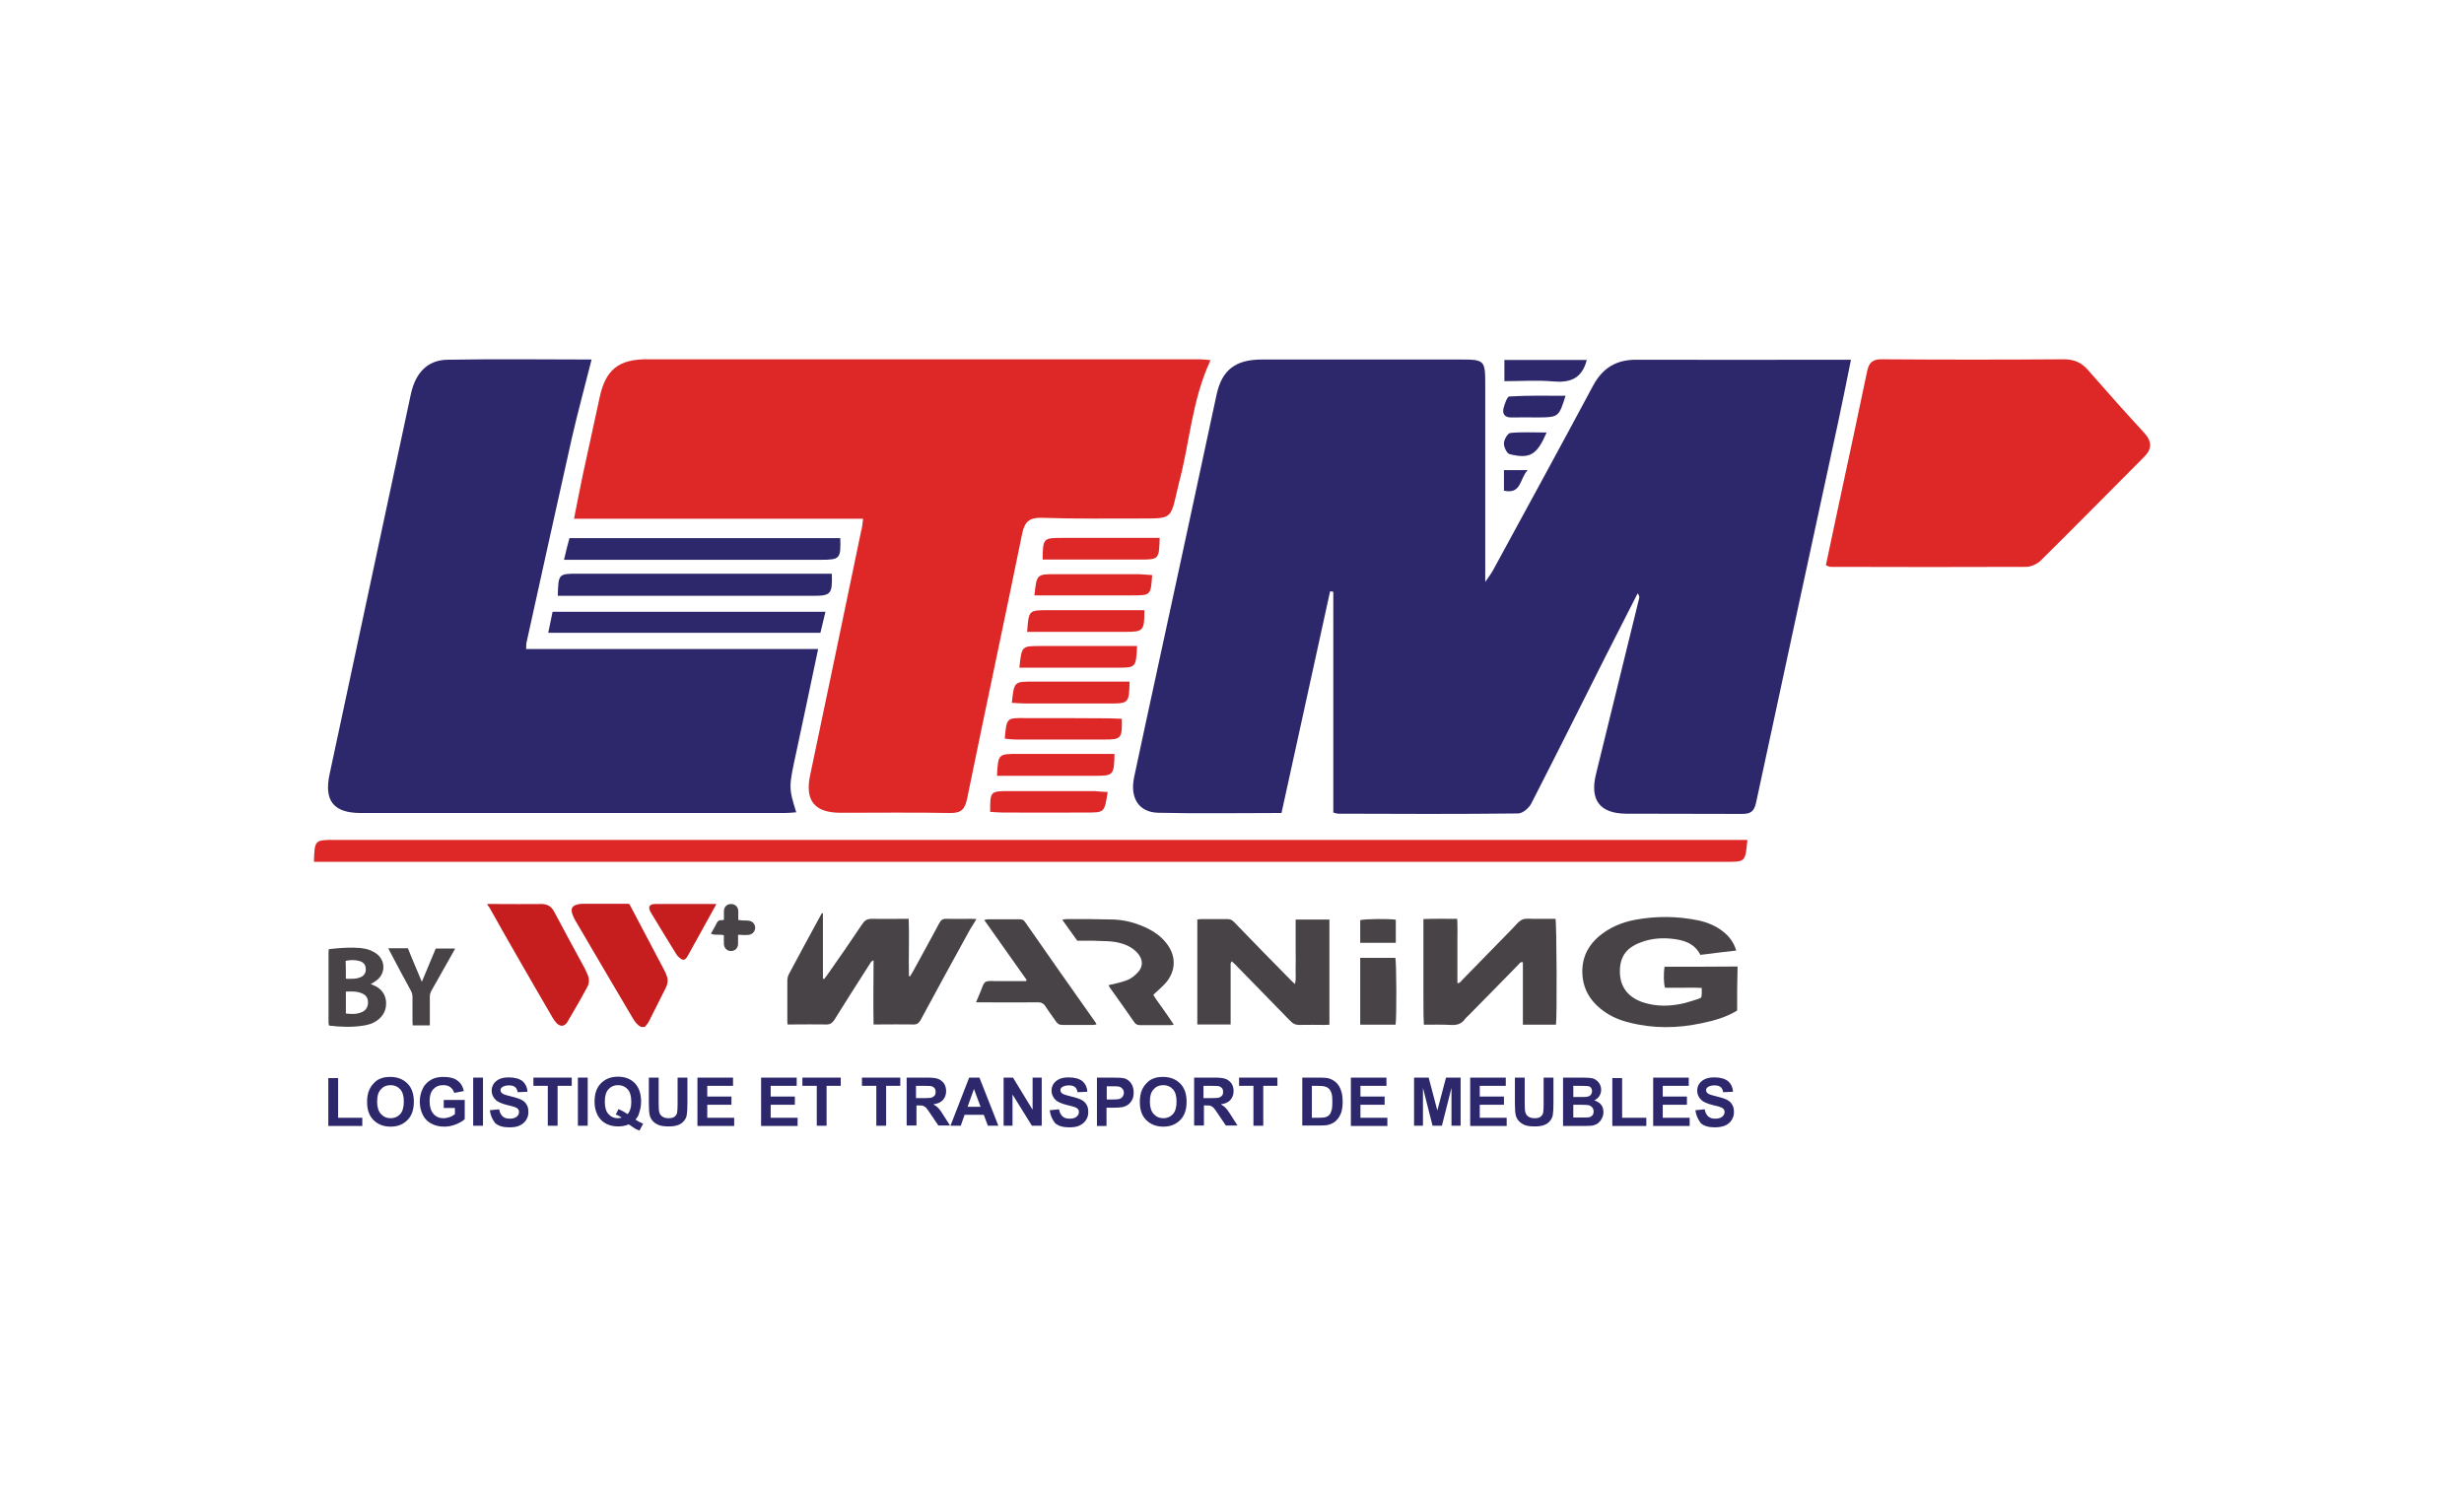 <?xml version="1.0" encoding="utf-8"?>
<!-- Generator: Adobe Illustrator 27.4.0, SVG Export Plug-In . SVG Version: 6.00 Build 0)  -->
<svg version="1.1" id="Calque_1" xmlns="http://www.w3.org/2000/svg" xmlns:xlink="http://www.w3.org/1999/xlink" x="0px" y="0px"
	 viewBox="0 0 1080 653.1" style="enable-background:new 0 0 1080 653.1;" xml:space="preserve">
<style type="text/css">
	.st0{fill:#2D286C;}
	.st1{fill:#DE2727;}
	.st2{fill:#474346;}
	.st3{fill:#C61E1E;}
</style>
<g>
	<g>
		<path class="st0" d="M561.7,356.4c-18.3,0-36.2,0.3-54-0.1c-8.6-0.2-12.5-6.5-10.6-15.6c3.3-15.6,6.7-31.2,10.1-46.9
			c8.7-40.2,17.4-80.4,26-120.6c2.3-10.9,8.2-15.6,19.9-15.6c28.7,0,57.4,0,86.1,0c11.8,0,11.8,0,11.8,11.9c0,26.3,0,52.6,0,79
			c0,1.6,0,3.2,0,6.6c1.8-2.6,2.7-3.8,3.4-5.1c14.7-27,29.4-53.9,43.9-81c4.2-7.8,10.3-11.4,19.1-11.3c29.3,0.1,58.5,0,87.8,0
			c1.8,0,3.6,0,6.1,0c-1.9,9.4-3.7,18.4-5.6,27.3c-12,55.6-24.1,111.3-36,166.9c-0.9,4-2.5,4.9-6.2,4.9c-16.9-0.1-33.9,0-50.8-0.1
			c-11.5-0.1-15.9-6-13.2-17.2c6.3-25.7,12.6-51.4,18.9-77c0.2-0.7,0.2-1.4-0.6-2.4c-4.8,9.4-9.5,18.7-14.3,28.1
			c-10.7,21.3-21.4,42.7-32.3,64c-1,2-3.8,4.4-5.8,4.4c-26.3,0.3-52.6,0.2-78.9,0.1c-0.5,0-1.1-0.2-2.1-0.5c0-32.2,0-64.5,0-96.8
			c-0.5-0.1-1-0.1-1.4-0.2C575.9,291.4,568.9,323.8,561.7,356.4z"/>
		<path class="st1" d="M378.3,227.4c-42.2,0-84,0-126.7,0c1.4-6.9,2.5-13,3.8-19c2.5-11.5,5-23,7.5-34.5
			c2.6-11.8,8.3-16.4,20.5-16.4c80.8,0,161.5,0,242.3,0c1.6,0,3.2,0.2,4.9,0.4c-8.2,17.4-9.1,36.2-13.9,54c-0.3,1.2-0.6,2.5-0.9,3.8
			c-2.6,11.5-2.6,11.6-14.6,11.6c-14.7,0-29.4,0.2-44.2-0.3c-5.7-0.2-7.9,1.5-9,7.1c-7.9,38.7-16.2,77.3-24.1,116
			c-1,4.7-2.6,6.4-7.5,6.3c-16-0.3-32-0.1-48-0.1c-11.4,0-15.7-5.4-13.3-16.5c7.5-35.6,14.9-71.2,22.3-106.8
			C377.9,231.4,378,229.8,378.3,227.4z"/>
		<path class="st0" d="M259.3,157.6c-2.9,11.6-6,22.9-8.6,34.2c-6.7,29.9-13.3,59.9-19.9,89.8c-0.2,0.7-0.1,1.4-0.2,2.9
			c42.6,0,84.9,0,128,0c-3.3,15.5-6.3,30.2-9.5,44.9c-3.4,15.7-3.5,15.7-0.1,26.7c-1.7,0.1-3.2,0.3-4.8,0.3c-62,0-124,0-186.1,0
			c-11.9,0-16.2-5.4-13.6-17.2c11.9-55.5,23.7-111,35.6-166.5c2-9.1,7.1-14.8,15.9-15C217.6,157.3,239.1,157.6,259.3,157.6z"/>
		<path class="st1" d="M800.3,247.8c1.9-8.8,3.7-17.3,5.5-25.9c4.2-19.7,8.5-39.4,12.6-59.2c0.8-3.9,2.5-5.3,6.7-5.2
			c26.5,0.2,52.9,0.2,79.4,0c4.4,0,7.7,1.3,10.6,4.6c8.1,9.3,16.3,18.5,24.6,27.5c3.6,3.9,3.7,7.2-0.1,10.9
			c-15.1,15.1-30,30.3-45.1,45.2c-1.5,1.5-4.1,2.7-6.2,2.8c-28.7,0.1-57.3,0.1-86,0C801.9,248.5,801.6,248.3,800.3,247.8z"/>
		<path class="st1" d="M765.9,368.2c-0.9,9.6-0.9,9.6-8.9,9.6c-204.3,0-408.5,0-612.8,0c-2.2,0-4.4,0-6.6,0c0.3-9.6,0.3-9.6,9.2-9.6
			c204.3,0,408.5,0,612.8,0C761.6,368.2,763.6,368.2,765.9,368.2z"/>
		<path class="st0" d="M247.2,245.4c0.9-3.8,1.6-6.6,2.4-9.5c39.7,0,79.2,0,118.7,0c0.3,9-0.2,9.5-8.4,9.5c-35.3,0-70.6,0-105.9,0
			C252,245.4,250,245.4,247.2,245.4z"/>
		<path class="st0" d="M244.5,261.2c0.2-9.6,0.3-9.7,8.7-9.7c35.3,0,70.7,0,106,0c1.8,0,3.6,0,5.4,0c0.3,8.9-0.4,9.7-8.2,9.7
			c-35,0-69.9,0-104.9,0C249.2,261.2,246.8,261.2,244.5,261.2z"/>
		<path class="st0" d="M240.3,277.4c0.7-3.4,1.3-6.2,1.9-9.2c39.8,0,79.3,0,119.6,0c-0.8,3.3-1.5,6.2-2.2,9.2
			C319.9,277.4,280.6,277.4,240.3,277.4z"/>
		<path class="st1" d="M450.2,277c0.7-9.5,0.7-9.5,9.1-9.5c14.1,0,28.2,0,42.3,0c0,9.1-0.4,9.5-8.6,9.5c-12.3,0-24.6,0-36.9,0
			C454.1,277,452.2,277,450.2,277z"/>
		<path class="st1" d="M508.3,235.8c-0.3,9.5-0.3,9.5-8.9,9.5c-14.1,0-28.3,0-42.4,0c0.1-9.4,0.2-9.5,8.9-9.5c12.3,0,24.6,0,37,0
			C504.8,235.8,506.5,235.8,508.3,235.8z"/>
		<path class="st1" d="M446.8,292.7c1-9.5,1-9.5,9.2-9.5c14.1,0,28.2,0,42.4,0c-0.5,9.5-0.5,9.5-8.8,9.5
			C475.5,292.7,461.4,292.7,446.8,292.7z"/>
		<path class="st1" d="M443.5,308.1c1-9.3,1-9.3,9.3-9.3c12.3,0,24.6,0,36.9,0c1.8,0,3.6,0,5.4,0c-0.2,9.4-0.4,9.6-8.7,9.6
			c-12.3,0-24.6,0-36.9,0C447.5,308.4,445.5,308.2,443.5,308.1z"/>
		<path class="st1" d="M488.5,330.5c-0.2,9.4-0.5,9.6-8.7,9.6c-14.3,0-28.5,0-42.8,0c0.5-9.6,0.5-9.6,9.3-9.6
			C460.4,330.5,474.4,330.5,488.5,330.5z"/>
		<path class="st1" d="M485.5,347.2c-1.4,9-1.4,9-9.1,9c-12.3,0-24.6,0.1-37,0c-1.8,0-3.6-0.2-5.4-0.3c0-9,0-9.1,8.3-9.1
			c12.5,0,25,0,37.5,0C481.7,347,483.4,347.1,485.5,347.2z"/>
		<path class="st1" d="M505,252.1c-0.6,8.9-0.6,8.9-8.8,8.9c-12.3,0-24.6,0-36.8,0c-2,0-3.9,0-6,0c1-9.3,1-9.3,9.4-9.3
			c12.1,0,24.2,0,36.3,0C501.1,251.8,503.1,252,505,252.1z"/>
		<path class="st1" d="M440.4,323.8c0.8-9.1,0.8-9.1,8.9-9c12.3,0,24.6,0,37,0.1c1.8,0,3.6,0.2,5.4,0.2c0.2,8.6-0.2,9.1-7.7,9.1
			c-12.7,0-25.4,0-38.1,0C443.9,324.2,442.2,324,440.4,323.8z"/>
		<path class="st0" d="M695.5,157.8c-2.1,8.3-7.5,10.1-14.9,9.4c-6.9-0.6-13.8-0.1-21.2-0.1c0-3.3,0-6.1,0-9.3
			C671.4,157.8,683.4,157.8,695.5,157.8z"/>
		<path class="st0" d="M686.2,173.5c-2.9,9.2-3.1,9.4-11.6,9.5c-4,0-8-0.1-12,0c-2.9,0.1-4.2-1.4-3.6-4c0.5-1.9,1.6-5.2,2.6-5.2
			C669.8,173.3,677.9,173.5,686.2,173.5z"/>
		<path class="st0" d="M677.9,189.6c-4.2,9.8-7.3,11.7-16.2,9.5c-1.2-0.3-2.6-3.1-2.5-4.8c0-1.6,1.7-4.4,2.8-4.5
			C666.9,189.3,672,189.6,677.9,189.6z"/>
		<path class="st0" d="M669.6,206.1c-3.6,3.8-2.7,10.7-10.4,9c0-3,0-5.8,0-9C662.5,206.1,665.4,206.1,669.6,206.1z"/>
	</g>
	<path class="st2" d="M162.5,431.4c0.6,0.2,0.9,0.4,1.2,0.5c3.1,1.3,5.1,3.5,5.5,7c0.3,3.7-1.1,6.5-4.1,8.6
		c-1.7,1.2-3.8,1.8-5.8,2.1c-5,0.8-10,0.6-15.1,0c-0.1-0.5-0.2-1-0.2-1.5c0-10.2,0-20.3,0-30.5c0-0.4,0.1-0.9,0.1-1.5
		c1.8-0.2,3.6-0.4,5.3-0.5c3.7-0.2,7.4-0.4,11,0.4c1.4,0.3,2.7,0.9,3.9,1.6c5,3,5,9.7,0,12.7C163.8,430.7,163.3,430.9,162.5,431.4z
		 M151.6,444.3c2.5,0.3,4.9,0.4,7.2-0.7c1.7-0.8,2.5-2.3,2.5-4.2c0-1.9-0.9-3.2-2.6-3.9c-2.2-1-4.6-0.9-7.1-0.8
		C151.6,438,151.6,441.1,151.6,444.3z M151.6,429c0.3,0.1,0.6,0.1,0.8,0.1c1.1,0,2.2,0,3.3-0.1c0.8-0.1,1.6-0.3,2.3-0.6
		c1.7-0.7,2.5-2.1,2.3-3.9c-0.1-1.6-1-2.7-2.7-3.2c-2-0.6-4-0.5-6.1-0.1C151.6,423.9,151.6,426.4,151.6,429z"/>
	<path class="st2" d="M184.9,430.4c2.1-5.1,4.1-9.8,6.1-14.6c2.8,0,5.5,0,8.5,0c-0.3,0.5-0.5,1-0.8,1.5c-3.2,5.7-6.4,11.4-9.6,17
		c-0.5,0.9-0.7,1.7-0.7,2.7c0,3.5,0,7.1,0,10.6c0,0.6,0,1.2,0,1.9c-2.5,0-4.9,0-7.5,0c0-0.5-0.1-1-0.1-1.6c0-3.5,0-7.1,0-10.6
		c0-1.1-0.2-2.1-0.7-3c-3.1-5.6-6.1-11.3-9.1-17c-0.3-0.5-0.5-1-0.8-1.6c3,0,5.7,0,8.6,0C180.7,420.6,182.8,425.3,184.9,430.4z"/>
	<path class="st3" d="M281,450.2c-1.6-0.8-2.6-2.1-3.5-3.6c-8.5-14.4-17-28.8-25.4-43.2c-0.5-0.9-1-1.9-1.3-2.9
		c-0.7-2.2,0.1-3.5,2.3-4c0.7-0.2,1.5-0.3,2.2-0.3c6.6,0,13.1,0,19.7,0c0.3,0,0.5,0,0.8,0.1c0.2,0.4,0.5,0.8,0.7,1.2
		c4.9,9.3,9.8,18.6,14.7,27.9c0.5,0.9,0.9,1.9,1.2,2.9c0.5,1.6,0.2,3.1-0.5,4.6c-2.5,5-5,9.9-7.5,14.9c-0.4,0.9-1.2,1.6-1.8,2.4
		C282.1,450.2,281.6,450.2,281,450.2z"/>
	<path class="st3" d="M213.5,396.3c1.6,0,2.8,0,4.1,0c6.6,0,13.1,0.1,19.7,0c2.6,0,4.3,1,5.5,3.2c4.5,8.5,9.1,16.9,13.7,25.4
		c0.4,0.8,0.7,1.6,1.1,2.5c0.8,1.9,0.7,3.7-0.3,5.5c-1.1,1.9-2.1,3.9-3.2,5.8c-1.8,3.1-3.6,6.2-5.4,9.3c-1.2,2-3,2.2-4.7,0.6
		c-0.8-0.9-1.5-1.9-2.1-3c-4.7-8-9.3-16.1-14-24.2c-4.5-7.8-9-15.7-13.4-23.6C214.1,397.4,213.9,397,213.5,396.3z"/>
	<path class="st3" d="M314,396.3c-0.3,0.6-0.5,1-0.7,1.3c-3.8,6.9-7.7,13.9-11.5,20.8c-0.3,0.5-0.6,1-0.9,1.5
		c-0.7,0.9-1.6,1.1-2.5,0.4c-0.7-0.5-1.4-1.1-1.9-1.9c-3.8-6.2-7.6-12.3-11.3-18.5c-1.3-2.3-0.6-3.6,2-3.6
		C296.1,396.3,304.9,396.3,314,396.3z"/>
	<path class="st2" d="M323.5,409.8c0,1.5,0,2.8,0,4.1c-0.1,1.9-1.5,3.1-3.3,3c-1.6-0.1-2.8-1.3-2.9-3c-0.1-1.3,0-2.6,0-3.9
		c-1.9-0.6-3.8,0.2-5.7-0.7c0.6-1.1,1.2-2.2,1.8-3.2c0.2-0.3,0.4-0.6,0.5-1c0.5-1.2,1.3-1.9,2.6-1.7c0.2,0,0.4-0.1,0.8-0.2
		c0-1.3,0-2.6,0-3.9c0.1-1.8,1.4-3,3.1-3c1.8,0,3.1,1.2,3.2,3c0,1.3,0,2.5,0,4c0.6,0.1,1.1,0.1,1.6,0.2c1,0,1.9,0,2.9,0.1
		c1.7,0.2,2.8,1.4,2.9,3c0,1.6-1,2.9-2.7,3.2c-0.8,0.1-1.6,0.1-2.4,0.1C325.1,409.8,324.4,409.8,323.5,409.8z"/>
	<path class="st2" d="M761.4,443c-4.7,2.9-10,4.4-15.3,5.5c-10.6,2.3-21.2,2.5-31.8-0.2c-4.2-1-8.1-2.6-11.6-5.2
		c-6.4-4.7-9.6-10.9-9.1-18.9c0.4-5.6,3-10.1,7.2-13.7c4.6-3.9,10.1-6.2,16-7.3c9.2-1.7,18.5-1.6,27.7,0.3c4,0.9,7.7,2.4,10.9,5
		c2.6,2.1,4.6,4.7,5.6,8.2c-5.3,0.6-10.5,1.2-15.7,1.9c-2.7-5.3-7.6-6.6-12.8-7.1c-4.1-0.4-8.2-0.1-12.2,1.2c-1.5,0.5-3,1.1-4.3,1.9
		c-3.6,2-5.5,5.2-5.9,9.3c-0.7,7.7,2.7,13,10,15.5c6.1,2,12.2,1.8,18.4,0.3c1.9-0.5,3.7-1.1,5.6-1.7c1.8-0.6,1.7-0.7,1.8-2.6
		c0-0.7,0-1.3,0-2.3c-2.8-0.2-5.4-0.1-8.1-0.1c-2.7,0-5.4,0-8,0c-0.6-1.7-0.7-6.2-0.2-9.2c10.6,0,21.3,0,32-0.1
		C761.4,430.1,761.4,436.5,761.4,443z"/>
	<path class="st2" d="M360.7,400.4c0,4.8,0,9.6,0,14.3c0,4.8,0,9.5,0,14.3c0.2,0.1,0.4,0.1,0.5,0.2c0.5-0.6,0.9-1.2,1.4-1.8
		c5.2-7.4,10.4-14.9,15.4-22.4c1-1.5,2.1-2.2,4-2.2c4.5,0.1,9,0,13.5,0c0.8,0,1.6,0,2.8,0c0.3,8.5-0.1,16.8,0.1,25.1
		c0.2,0,0.3,0.1,0.5,0.1c0.4-0.7,0.8-1.3,1.2-2c3.9-7.1,7.8-14.2,11.6-21.3c0.7-1.3,1.5-2,3.1-1.9c3.7,0.1,7.3,0,11,0
		c0.6,0,1.3,0.1,2.2,0.1c-1,1.7-2,3.2-2.9,4.7c-7.2,13.1-14.4,26.2-21.5,39.4c-0.8,1.5-1.7,2.2-3.4,2.1c-4.9-0.1-9.9,0-14.8,0
		c-0.7,0-1.5,0-2.5,0c-0.2-9.4,0-18.6,0-28.1c-1.1,0.3-1.4,1.2-1.8,1.8c-5.2,8.1-10.3,16.1-15.4,24.3c-1,1.5-2,2.1-3.8,2
		c-4.7-0.1-9.4,0-14.2,0c-0.8,0-1.6,0-2.5,0c-0.1-0.9-0.1-1.6-0.1-2.2c0-5.6,0-11.2,0-16.9c0-0.9,0.2-2,0.6-2.8
		c4.7-8.8,9.4-17.5,14.2-26.3c0.1-0.3,0.3-0.5,0.5-0.7C360.3,400.4,360.5,400.4,360.7,400.4z"/>
	<path class="st2" d="M682,449.2c-4.8,0-9.5,0-14.5,0c0-9.2,0-18.3,0-27.4c-1.2-0.2-1.5,0.6-2,1.1c-7.2,7.4-14.5,14.8-21.7,22.1
		c-0.5,0.5-1.1,1-1.6,1.6c-1.6,2.4-3.8,2.9-6.6,2.7c-3.7-0.2-7.5-0.1-11.5-0.1c-0.3-5.2-0.1-10.3-0.2-15.3c0-5.2,0-10.3,0-15.5
		c0-5.1,0-10.2,0-15.5c5-0.2,9.7-0.1,14.8-0.1c0.2,3.3,0.1,6.4,0.1,9.5c0,3.1,0,6.1,0,9.2c0,3.1,0,6.3,0,9.5c1.1,0,1.6-0.8,2.1-1.4
		c7.3-7.4,14.5-14.9,21.8-22.3c1.5-1.5,2.8-3.4,4.6-4.2c1.7-0.7,4-0.2,6-0.3c2.8,0,5.7,0,8.5,0C682.3,404.7,682.5,446.1,682,449.2z"
		/>
	<path class="st2" d="M567.9,403.1c5.2,0,9.9,0,14.8,0c0,15.4,0,30.6,0,46.1c-0.9,0.1-1.7,0.1-2.5,0.1c-3.4,0-6.9-0.1-10.3,0
		c-1.9,0.1-3.2-0.5-4.5-1.9c-8-8.2-16-16.4-24-24.6c-0.5-0.5-1-0.9-1.5-1.4c-0.7,0.8-0.5,1.6-0.5,2.4c0,7.6,0,15.1,0,22.7
		c0,0.8,0,1.6,0,2.6c-5,0-9.7,0-14.6,0c0-15.3,0-30.6,0-46c0.6-0.1,1.3-0.2,1.9-0.2c3.7,0,7.5,0,11.2,0c1.3,0,2.2,0.4,3.1,1.4
		c8.2,8.5,16.5,17,24.8,25.4c0.5,0.5,1,1,1.8,1.7c0.6-2.6,0.2-4.8,0.3-7.1c0.1-2.4,0-4.8,0-7.2c0-2.3,0-4.6,0-7
		C567.9,407.8,567.9,405.5,567.9,403.1z"/>
	<path class="st2" d="M450,429.6c-6.2-8.7-12.3-17.4-18.6-26.3c0.6-0.1,1-0.3,1.4-0.3c4.7,0,9.4,0,14.1,0c1.1,0,1.8,0.3,2.4,1.2
		c10.2,14.7,20.5,29.3,30.8,43.9c0.2,0.2,0.3,0.5,0.5,1c-0.6,0.1-1.1,0.2-1.5,0.2c-4.5,0-9,0-13.5,0c-1.2,0-1.9-0.4-2.6-1.3
		c-1.5-2.2-3.2-4.4-4.6-6.6c-0.9-1.5-2-2.1-3.8-2c-8,0.1-16,0-24,0c-0.8,0-1.6,0-2.8,0c0.8-1.9,1.4-3.4,2.1-5c0.6-1.4,1-3.2,2-3.9
		c1.2-0.7,3-0.4,4.6-0.4c3.7,0,7.3,0,11,0c0.7,0,1.5,0,2.2,0C449.8,429.9,449.9,429.8,450,429.6z"/>
	<path class="st2" d="M472.2,412.4c-2.2-3-4.3-6-6.6-9.2c0.8-0.1,1.4-0.3,1.9-0.3c6.9,0,13.8,0,20.6,0.2c5.4,0.2,10.5,1.7,15.3,4.1
		c3,1.5,5.6,3.5,7.7,6.1c4.4,5.4,4.5,11.9,0.1,17.3c-1.6,1.9-3.6,3.5-5.7,5.5c1.2,2.1,2.9,4.2,4.4,6.4c1.5,2.1,3,4.3,4.6,6.7
		c-0.7,0.1-1.1,0.2-1.5,0.2c-4.4,0-8.8,0-13.2,0c-1,0-1.8-0.2-2.5-1.1c-3.6-5.2-7.3-10.4-11-15.6c-0.1-0.2-0.2-0.4-0.4-0.8
		c0.6-0.2,1.1-0.3,1.7-0.4c2.2-0.6,4.5-1,6.6-1.9c1.7-0.7,3.2-1.9,4.5-3.3c2.5-2.6,2.3-5.8-0.1-8.5c-2.7-3-6.3-4.3-10.1-4.9
		c-2.1-0.3-4.3-0.4-6.5-0.4C478.8,412.3,475.5,412.4,472.2,412.4z"/>
	<path class="st2" d="M611.7,449.2c-5.2,0-10.2,0-15.5,0c0-9.8,0-19.5,0-29.3c5.2,0,10.3,0,15.4,0
		C612.1,421.5,612.2,446.6,611.7,449.2z"/>
	<path class="st2" d="M611.8,403.2c0,3.2,0,6.5,0,10.1c-5.2,0-10.3,0-15.6,0c0-3.4,0-6.7,0-9.9C597.7,402.8,609.2,402.7,611.8,403.2
		z"/>
	<g>
		<g>
			<path class="st0" d="M143.9,493.5v-20.9h4.3V490h10.6v3.6H143.9z"/>
			<path class="st0" d="M160.9,483.1c0-2.1,0.3-3.9,1-5.4c0.5-1.1,1.1-2,2-2.9c0.8-0.9,1.7-1.5,2.7-1.9c1.3-0.6,2.8-0.8,4.5-0.8
				c3.1,0,5.6,1,7.5,2.9c1.9,1.9,2.8,4.6,2.8,8c0,3.4-0.9,6.1-2.8,8c-1.9,1.9-4.3,2.9-7.4,2.9c-3.1,0-5.6-1-7.5-2.9
				C161.8,489.1,160.9,486.5,160.9,483.1z M165.3,483c0,2.4,0.6,4.2,1.7,5.4s2.5,1.8,4.2,1.8s3.1-0.6,4.2-1.8
				c1.1-1.2,1.6-3.1,1.6-5.5c0-2.4-0.5-4.2-1.6-5.4c-1.1-1.2-2.5-1.8-4.2-1.8s-3.2,0.6-4.2,1.8C165.8,478.7,165.3,480.5,165.3,483z"
				/>
			<path class="st0" d="M194.5,485.8v-3.6h9.2v8.4c-0.9,0.9-2.2,1.6-3.9,2.3c-1.7,0.7-3.4,1-5.1,1c-2.2,0-4.1-0.5-5.8-1.4
				c-1.6-0.9-2.9-2.2-3.7-4c-0.8-1.7-1.2-3.6-1.2-5.6c0-2.2,0.5-4.1,1.4-5.9s2.3-3,4-3.9c1.4-0.7,3-1,5-1c2.6,0,4.7,0.5,6.1,1.6
				c1.5,1.1,2.4,2.6,2.8,4.6l-4.2,0.8c-0.3-1-0.9-1.9-1.7-2.5c-0.8-0.6-1.8-0.9-3.1-0.9c-1.9,0-3.3,0.6-4.4,1.8
				c-1.1,1.2-1.6,2.9-1.6,5.2c0,2.5,0.6,4.4,1.7,5.6c1.1,1.3,2.6,1.9,4.4,1.9c0.9,0,1.8-0.2,2.7-0.5c0.9-0.3,1.7-0.8,2.3-1.3v-2.7
				H194.5z"/>
			<path class="st0" d="M207.4,493.5v-21.1h4.3v21.1H207.4z"/>
			<path class="st0" d="M214.7,486.7l4.1-0.4c0.2,1.4,0.8,2.4,1.5,3.1c0.8,0.7,1.8,1,3.1,1c1.4,0,2.4-0.3,3.1-0.9c0.7-0.6,1-1.3,1-2
				c0-0.5-0.1-0.9-0.4-1.3c-0.3-0.3-0.8-0.7-1.5-0.9c-0.5-0.2-1.6-0.5-3.4-0.9c-2.3-0.6-3.9-1.3-4.8-2.1c-1.3-1.2-1.9-2.6-1.9-4.2
				c0-1.1,0.3-2.1,0.9-3c0.6-0.9,1.5-1.6,2.6-2.1c1.1-0.5,2.5-0.7,4.1-0.7c2.6,0,4.6,0.6,6,1.7c1.3,1.2,2,2.7,2.1,4.6l-4.3,0.2
				c-0.2-1.1-0.6-1.9-1.2-2.3c-0.6-0.5-1.5-0.7-2.7-0.7c-1.2,0-2.2,0.3-2.9,0.8c-0.5,0.3-0.7,0.8-0.7,1.3c0,0.5,0.2,0.9,0.6,1.3
				c0.5,0.5,1.8,0.9,3.9,1.4c2.1,0.5,3.6,1,4.6,1.5s1.8,1.2,2.3,2.1c0.6,0.9,0.8,2,0.8,3.4c0,1.2-0.3,2.3-1,3.4s-1.6,1.8-2.8,2.4
				s-2.8,0.8-4.6,0.8c-2.7,0-4.7-0.6-6.1-1.8C215.8,490.8,215,489,214.7,486.7z"/>
			<path class="st0" d="M240.1,493.5V476h-6.3v-3.6h16.8v3.6h-6.2v17.5H240.1z"/>
			<path class="st0" d="M253.3,493.5v-21.1h4.3v21.1H253.3z"/>
			<path class="st0" d="M278.5,490.8c1,0.7,2.2,1.3,3.4,1.8l-1.6,3c-0.6-0.2-1.3-0.5-1.9-0.8c-0.1-0.1-1.1-0.7-2.8-1.9
				c-1.4,0.6-2.9,0.9-4.6,0.9c-3.2,0-5.8-1-7.6-2.9s-2.8-4.6-2.8-8c0-3.4,0.9-6.1,2.8-8s4.3-2.9,7.5-2.9c3.1,0,5.6,1,7.4,2.9
				s2.7,4.6,2.7,8c0,1.8-0.3,3.4-0.8,4.8C280,488.8,279.4,489.9,278.5,490.8z M275.1,488.4c0.5-0.6,1-1.4,1.2-2.3
				c0.3-0.9,0.4-2,0.4-3.1c0-2.4-0.5-4.3-1.6-5.5c-1.1-1.2-2.5-1.8-4.2-1.8c-1.7,0-3.1,0.6-4.2,1.8c-1.1,1.2-1.6,3-1.6,5.4
				c0,2.5,0.5,4.3,1.6,5.5c1.1,1.2,2.4,1.8,4.1,1.8c0.6,0,1.2-0.1,1.7-0.3c-0.9-0.6-1.7-1-2.6-1.3l1.2-2.4
				C272.5,486.8,273.8,487.5,275.1,488.4z"/>
			<path class="st0" d="M284.4,472.4h4.3v11.4c0,1.8,0.1,3,0.2,3.5c0.2,0.9,0.6,1.6,1.3,2.1c0.7,0.5,1.6,0.8,2.8,0.8
				c1.2,0,2.1-0.2,2.7-0.7c0.6-0.5,1-1.1,1.1-1.8s0.2-1.9,0.2-3.6v-11.7h4.3v11.1c0,2.5-0.1,4.3-0.3,5.4s-0.7,1.9-1.3,2.6
				c-0.6,0.7-1.4,1.3-2.5,1.7s-2.4,0.6-4.1,0.6c-2,0-3.5-0.2-4.6-0.7s-1.9-1.1-2.5-1.8s-1-1.5-1.2-2.3c-0.3-1.2-0.4-3-0.4-5.3V472.4
				z"/>
			<path class="st0" d="M305.7,493.5v-21.1h15.6v3.6H310v4.7h10.6v3.6H310v5.7h11.8v3.6H305.7z"/>
			<path class="st0" d="M333.6,493.5v-21.1h15.6v3.6h-11.4v4.7h10.6v3.6h-10.6v5.7h11.8v3.6H333.6z"/>
			<path class="st0" d="M358,493.5V476h-6.3v-3.6h16.8v3.6h-6.2v17.5H358z"/>
			<path class="st0" d="M384.1,493.5V476h-6.3v-3.6h16.8v3.6h-6.2v17.5H384.1z"/>
			<path class="st0" d="M397.4,493.5v-21.1h9c2.3,0,3.9,0.2,4.9,0.6s1.8,1.1,2.5,2c0.6,1,0.9,2.1,0.9,3.3c0,1.6-0.5,2.9-1.4,3.9
				c-0.9,1-2.3,1.7-4.2,1.9c0.9,0.5,1.7,1.1,2.3,1.8c0.6,0.6,1.4,1.8,2.4,3.4l2.6,4.1h-5.1l-3.1-4.6c-1.1-1.6-1.8-2.7-2.2-3.1
				c-0.4-0.4-0.8-0.7-1.3-0.9c-0.5-0.2-1.2-0.2-2.1-0.2h-0.9v8.8H397.4z M401.6,481.4h3.1c2,0,3.3-0.1,3.8-0.3
				c0.5-0.2,0.9-0.5,1.2-0.9c0.3-0.4,0.4-0.9,0.4-1.6c0-0.7-0.2-1.3-0.6-1.7c-0.4-0.4-0.9-0.7-1.6-0.8c-0.3,0-1.4-0.1-3.1-0.1h-3.3
				V481.4z"/>
			<path class="st0" d="M437.6,493.5H433l-1.8-4.8h-8.4l-1.7,4.8h-4.5l8.2-21.1h4.5L437.6,493.5z M429.8,485.2l-2.9-7.8l-2.8,7.8
				H429.8z"/>
			<path class="st0" d="M439.9,493.5v-21.1h4.1l8.6,14.1v-14.1h4v21.1h-4.3l-8.5-13.7v13.7H439.9z"/>
			<path class="st0" d="M460.1,486.7l4.1-0.4c0.2,1.4,0.8,2.4,1.5,3.1c0.8,0.7,1.8,1,3.1,1c1.4,0,2.4-0.3,3.1-0.9c0.7-0.6,1-1.3,1-2
				c0-0.5-0.1-0.9-0.4-1.3c-0.3-0.3-0.8-0.7-1.5-0.9c-0.5-0.2-1.6-0.5-3.4-0.9c-2.3-0.6-3.9-1.3-4.8-2.1c-1.3-1.2-1.9-2.6-1.9-4.2
				c0-1.1,0.3-2.1,0.9-3c0.6-0.9,1.5-1.6,2.6-2.1c1.1-0.5,2.5-0.7,4.1-0.7c2.6,0,4.6,0.6,6,1.7c1.3,1.2,2,2.7,2.1,4.6l-4.3,0.2
				c-0.2-1.1-0.6-1.9-1.2-2.3c-0.6-0.5-1.5-0.7-2.7-0.7c-1.2,0-2.2,0.3-2.9,0.8c-0.5,0.3-0.7,0.8-0.7,1.3c0,0.5,0.2,0.9,0.6,1.3
				c0.5,0.5,1.8,0.9,3.9,1.4c2.1,0.5,3.6,1,4.6,1.5s1.8,1.2,2.3,2.1c0.6,0.9,0.8,2,0.8,3.4c0,1.2-0.3,2.3-1,3.4s-1.6,1.8-2.8,2.4
				s-2.8,0.8-4.6,0.8c-2.7,0-4.7-0.6-6.1-1.8C461.2,490.8,460.4,489,460.1,486.7z"/>
			<path class="st0" d="M480.8,493.5v-21.1h6.8c2.6,0,4.3,0.1,5.1,0.3c1.2,0.3,2.2,1,3,2.1c0.8,1.1,1.2,2.4,1.2,4.1
				c0,1.3-0.2,2.4-0.7,3.3c-0.5,0.9-1.1,1.6-1.8,2.1c-0.7,0.5-1.5,0.8-2.2,1c-1,0.2-2.5,0.3-4.4,0.3h-2.8v8H480.8z M485.1,476v6h2.3
				c1.7,0,2.8-0.1,3.4-0.3c0.6-0.2,1-0.6,1.3-1c0.3-0.5,0.5-1,0.5-1.6c0-0.8-0.2-1.4-0.7-1.9c-0.5-0.5-1-0.8-1.7-0.9
				c-0.5-0.1-1.5-0.1-3.1-0.1H485.1z"/>
			<path class="st0" d="M499.6,483.1c0-2.1,0.3-3.9,1-5.4c0.5-1.1,1.1-2,2-2.9c0.8-0.9,1.7-1.5,2.7-1.9c1.3-0.6,2.8-0.8,4.5-0.8
				c3.1,0,5.6,1,7.5,2.9c1.9,1.9,2.8,4.6,2.8,8c0,3.4-0.9,6.1-2.8,8c-1.9,1.9-4.3,2.9-7.4,2.9c-3.1,0-5.6-1-7.5-2.9
				C500.5,489.1,499.6,486.5,499.6,483.1z M504,483c0,2.4,0.6,4.2,1.7,5.4s2.5,1.8,4.2,1.8s3.1-0.6,4.2-1.8c1.1-1.2,1.6-3.1,1.6-5.5
				c0-2.4-0.5-4.2-1.6-5.4c-1.1-1.2-2.5-1.8-4.2-1.8s-3.2,0.6-4.2,1.8C504.5,478.7,504,480.5,504,483z"/>
			<path class="st0" d="M523.4,493.5v-21.1h9c2.3,0,3.9,0.2,4.9,0.6s1.8,1.1,2.5,2c0.6,1,0.9,2.1,0.9,3.3c0,1.6-0.5,2.9-1.4,3.9
				c-0.9,1-2.3,1.7-4.2,1.9c0.9,0.5,1.7,1.1,2.3,1.8c0.6,0.6,1.4,1.8,2.4,3.4l2.6,4.1h-5.1l-3.1-4.6c-1.1-1.6-1.8-2.7-2.2-3.1
				c-0.4-0.4-0.8-0.7-1.3-0.9c-0.5-0.2-1.2-0.2-2.1-0.2h-0.9v8.8H523.4z M527.6,481.4h3.1c2,0,3.3-0.1,3.8-0.3
				c0.5-0.2,0.9-0.5,1.2-0.9c0.3-0.4,0.4-0.9,0.4-1.6c0-0.7-0.2-1.3-0.6-1.7c-0.4-0.4-0.9-0.7-1.6-0.8c-0.3,0-1.4-0.1-3.1-0.1h-3.3
				V481.4z"/>
			<path class="st0" d="M549.4,493.5V476h-6.3v-3.6h16.8v3.6h-6.2v17.5H549.4z"/>
			<path class="st0" d="M570.8,472.4h7.8c1.8,0,3.1,0.1,4,0.4c1.2,0.4,2.3,1,3.2,1.9c0.9,0.9,1.6,2.1,2,3.4c0.5,1.3,0.7,3,0.7,5
				c0,1.7-0.2,3.2-0.6,4.5c-0.5,1.5-1.3,2.8-2.3,3.7c-0.7,0.7-1.7,1.3-3,1.7c-0.9,0.3-2.2,0.4-3.8,0.4h-8V472.4z M575,476v14h3.2
				c1.2,0,2-0.1,2.6-0.2c0.7-0.2,1.3-0.5,1.7-0.9c0.5-0.4,0.8-1.1,1.1-2c0.3-0.9,0.4-2.2,0.4-3.9s-0.1-2.9-0.4-3.8
				c-0.3-0.9-0.7-1.6-1.2-2c-0.5-0.5-1.2-0.8-2-1c-0.6-0.1-1.8-0.2-3.5-0.2H575z"/>
			<path class="st0" d="M592.1,493.5v-21.1h15.6v3.6h-11.4v4.7h10.6v3.6h-10.6v5.7h11.8v3.6H592.1z"/>
			<path class="st0" d="M619.8,493.5v-21.1h6.4l3.8,14.4l3.8-14.4h6.4v21.1h-4v-16.6l-4.2,16.6h-4.1l-4.2-16.6v16.6H619.8z"/>
			<path class="st0" d="M644.4,493.5v-21.1H660v3.6h-11.4v4.7h10.6v3.6h-10.6v5.7h11.8v3.6H644.4z"/>
			<path class="st0" d="M664,472.4h4.3v11.4c0,1.8,0.1,3,0.2,3.5c0.2,0.9,0.6,1.6,1.3,2.1c0.7,0.5,1.6,0.8,2.8,0.8
				c1.2,0,2.1-0.2,2.7-0.7c0.6-0.5,1-1.1,1.1-1.8s0.2-1.9,0.2-3.6v-11.7h4.3v11.1c0,2.5-0.1,4.3-0.3,5.4c-0.2,1-0.7,1.9-1.3,2.6
				c-0.6,0.7-1.4,1.3-2.5,1.7c-1,0.4-2.4,0.6-4.1,0.6c-2,0-3.5-0.2-4.6-0.7s-1.9-1.1-2.5-1.8c-0.6-0.7-1-1.5-1.2-2.3
				c-0.3-1.2-0.4-3-0.4-5.3V472.4z"/>
			<path class="st0" d="M685.3,472.4h8.4c1.7,0,2.9,0.1,3.7,0.2s1.6,0.4,2.2,0.9c0.6,0.4,1.2,1,1.6,1.8c0.4,0.7,0.6,1.6,0.6,2.5
				c0,1-0.3,1.9-0.8,2.7c-0.5,0.8-1.3,1.4-2.2,1.9c1.3,0.4,2.3,1,3,1.9c0.7,0.9,1,2,1,3.2c0,1-0.2,1.9-0.7,2.8
				c-0.4,0.9-1.1,1.6-1.8,2.2c-0.8,0.5-1.7,0.9-2.9,1c-0.7,0.1-2.4,0.1-5.1,0.1h-7.2V472.4z M689.6,476v4.9h2.8c1.7,0,2.7,0,3.1-0.1
				c0.7-0.1,1.3-0.3,1.7-0.8s0.6-1,0.6-1.6c0-0.7-0.2-1.2-0.5-1.6s-0.9-0.7-1.6-0.7c-0.4,0-1.6-0.1-3.6-0.1H689.6z M689.6,484.3v5.6
				h3.9c1.5,0,2.5,0,2.9-0.1c0.6-0.1,1.1-0.4,1.5-0.8c0.4-0.4,0.6-1,0.6-1.8c0-0.6-0.2-1.2-0.5-1.6c-0.3-0.4-0.8-0.8-1.3-1
				c-0.6-0.2-1.8-0.3-3.8-0.3H689.6z"/>
			<path class="st0" d="M706.7,493.5v-20.9h4.3V490h10.6v3.6H706.7z"/>
			<path class="st0" d="M724.6,493.5v-21.1h15.6v3.6h-11.4v4.7h10.6v3.6h-10.6v5.7h11.8v3.6H724.6z"/>
			<path class="st0" d="M743.1,486.7l4.1-0.4c0.2,1.4,0.8,2.4,1.5,3.1c0.8,0.7,1.8,1,3.1,1c1.4,0,2.4-0.3,3.1-0.9c0.7-0.6,1-1.3,1-2
				c0-0.5-0.1-0.9-0.4-1.3c-0.3-0.3-0.8-0.7-1.5-0.9c-0.5-0.2-1.6-0.5-3.4-0.9c-2.3-0.6-3.9-1.3-4.8-2.1c-1.3-1.2-1.9-2.6-1.9-4.2
				c0-1.1,0.3-2.1,0.9-3c0.6-0.9,1.5-1.6,2.6-2.1c1.1-0.5,2.5-0.7,4.1-0.7c2.6,0,4.6,0.6,6,1.7c1.3,1.2,2,2.7,2.1,4.6l-4.3,0.2
				c-0.2-1.1-0.6-1.9-1.2-2.3c-0.6-0.5-1.5-0.7-2.7-0.7c-1.2,0-2.2,0.3-2.9,0.8c-0.5,0.3-0.7,0.8-0.7,1.3c0,0.5,0.2,0.9,0.6,1.3
				c0.5,0.5,1.8,0.9,3.9,1.4c2.1,0.5,3.6,1,4.6,1.5s1.8,1.2,2.3,2.1c0.6,0.9,0.8,2,0.8,3.4c0,1.2-0.3,2.3-1,3.4s-1.6,1.8-2.8,2.4
				c-1.2,0.5-2.8,0.8-4.6,0.8c-2.7,0-4.7-0.6-6.1-1.8C744.3,490.8,743.4,489,743.1,486.7z"/>
		</g>
	</g>
</g>
</svg>

